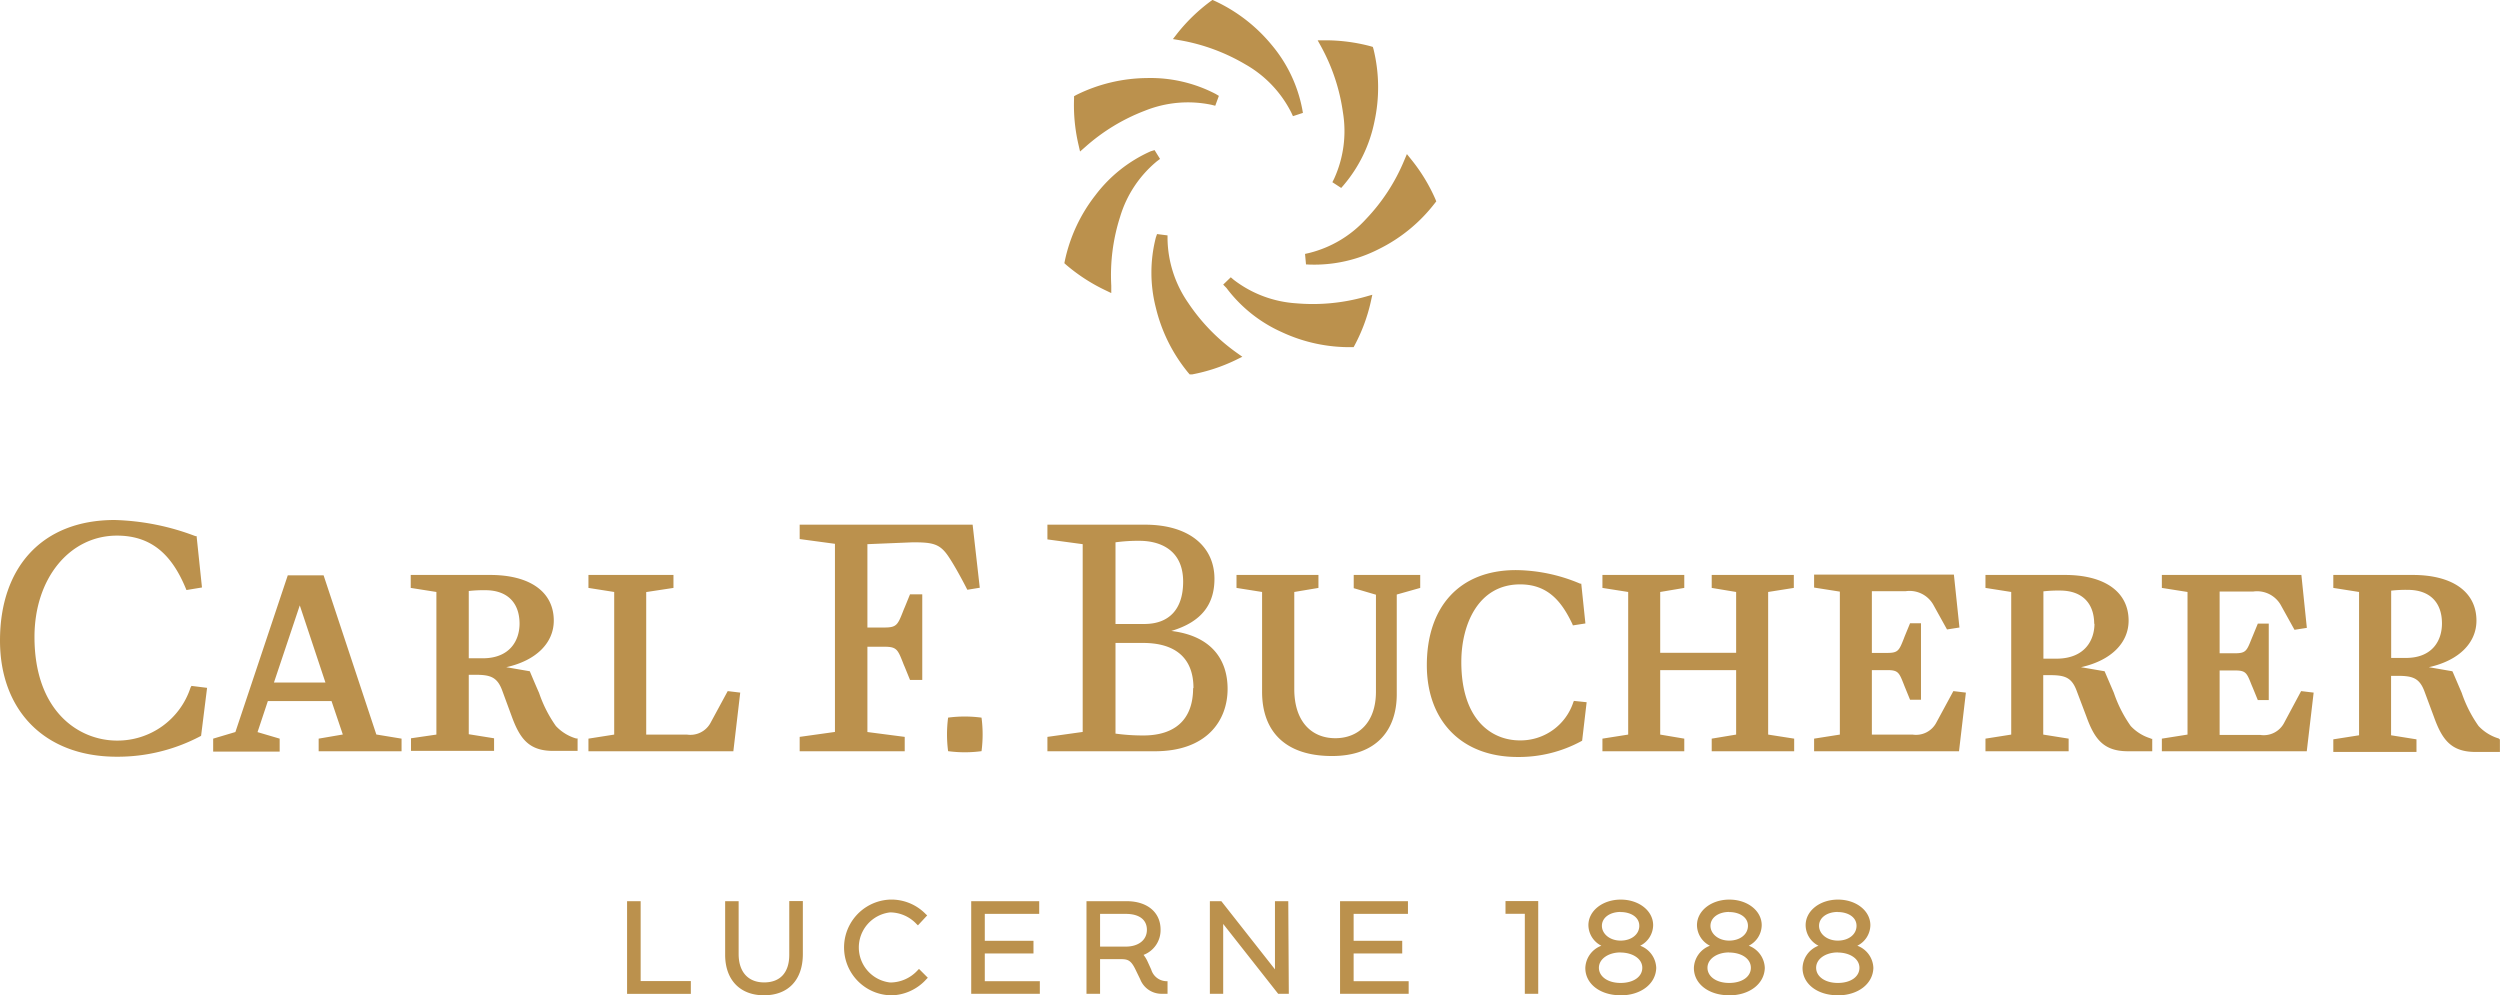 <svg id="Logo" xmlns="http://www.w3.org/2000/svg" viewBox="0 0 283.46 112.86"><defs><style>.cls-1{fill:#bb914d;}</style></defs><title>carl-f-bucherer</title><path class="cls-1" d="M120.85,155.2h-7.23V144.69h1.54v9.06h5.69Zm8.29.16c-2.72,0-4.4-1.76-4.4-4.59v-6.08h1.53v6c0,2,1.06,3.21,2.89,3.21s2.85-1.12,2.85-3.14v-6.08h1.54v6C133.55,153.61,131.9,155.36,129.14,155.36Zm14.28,0a5.43,5.43,0,0,1,0-10.85,5.43,5.43,0,0,1,4.08,1.66l.15.13-1.05,1.13-.15-.14a4.15,4.15,0,0,0-3-1.33,4,4,0,0,0,0,7.95,4.23,4.23,0,0,0,3.13-1.4l.14-.14,1,1-.14.14A5.51,5.51,0,0,1,143.42,155.37Zm17-.17h-7.78V144.69h7.71v1.44h-6.17v3.05h5.52v1.44h-5.52v3.14h6.24Zm28.23,0h-1.21l-.06-.08-6.17-7.84v7.92h-1.51V144.69H181l6.08,7.73v-7.73h1.51Zm13.59,0h-7.78V144.69h7.7v1.44H196v3.05h5.51v1.44H196v3.14h6.24Zm14.69,0h-1.52v-9.07h-2.19v-1.44h3.71Zm9.34.17c-2.33,0-4-1.3-4-3.09a2.79,2.79,0,0,1,1.82-2.53,2.64,2.64,0,0,1-1.47-2.33c0-1.63,1.61-2.9,3.67-2.9s3.67,1.27,3.67,2.9a2.64,2.64,0,0,1-1.47,2.33,2.78,2.78,0,0,1,1.82,2.52C230.26,154.07,228.57,155.37,226.24,155.37Zm0-4.86c-1.4,0-2.46.75-2.46,1.74s1,1.72,2.46,1.72,2.46-.7,2.46-1.72S227.64,150.51,226.24,150.51Zm0-4.59c-1.23,0-2.12.66-2.12,1.57s.89,1.68,2.12,1.68,2.12-.71,2.12-1.68S227.45,145.92,226.24,145.92Zm12.31,9.45c-2.33,0-4-1.3-4-3.09a2.79,2.79,0,0,1,1.82-2.53,2.64,2.64,0,0,1-1.47-2.33c0-1.63,1.61-2.9,3.67-2.9s3.67,1.27,3.67,2.9a2.64,2.64,0,0,1-1.47,2.33,2.78,2.78,0,0,1,1.82,2.52C242.57,154.07,240.88,155.37,238.55,155.37Zm0-4.86c-1.4,0-2.46.75-2.46,1.74s1,1.72,2.46,1.72,2.46-.7,2.46-1.72S240,150.51,238.55,150.51Zm0-4.59c-1.23,0-2.12.66-2.12,1.57s.89,1.68,2.12,1.68,2.13-.71,2.13-1.68S239.76,145.92,238.55,145.92Zm12.32,9.45c-2.33,0-4-1.3-4-3.09a2.78,2.78,0,0,1,1.81-2.53,2.63,2.63,0,0,1-1.46-2.33c0-1.63,1.61-2.9,3.67-2.9s3.67,1.27,3.67,2.9a2.64,2.64,0,0,1-1.48,2.33,2.78,2.78,0,0,1,1.82,2.52C254.88,154.07,253.19,155.37,250.87,155.37Zm0-4.86c-1.41,0-2.46.75-2.46,1.74s1,1.72,2.46,1.72,2.45-.7,2.45-1.72S252.27,150.51,250.87,150.51Zm0-4.59c-1.24,0-2.13.66-2.13,1.57s.89,1.68,2.13,1.68,2.12-.71,2.12-1.68S252.08,145.92,250.87,145.92Zm-76,9.28h-.67a2.59,2.59,0,0,1-2.43-1.65l-.51-1.05c-.56-1.18-.94-1.23-1.8-1.23h-2.24v3.93h-1.54V144.69h4.55c2.34,0,3.85,1.26,3.85,3.22a3,3,0,0,1-1.93,2.87,3.58,3.58,0,0,1,.47.78l.4.88a1.84,1.84,0,0,0,1.66,1.32h.19Zm-7.65-5.35h2.91c1.45,0,2.4-.75,2.4-1.9s-.87-1.81-2.39-1.81h-2.92Zm23-94.53-1.13.37-.19-.41a13,13,0,0,0-5.22-5.47,22,22,0,0,0-7.37-2.72l-.83-.14.52-.67a20,20,0,0,1,3.73-3.6l.23-.17.27.12a18.33,18.33,0,0,1,6.46,5,15.94,15.94,0,0,1,3.45,7.24Zm4.61,8.2a16,16,0,0,0,3.5-7.22,18.2,18.2,0,0,0-.1-8.18l-.08-.28-.27-.08a20,20,0,0,0-5.14-.67h-.85l.41.74a21.79,21.79,0,0,1,2.46,7.45,13,13,0,0,1-1,7.5l-.2.4,1,.65Zm-3.82,9a16.06,16.06,0,0,0,7.82-1.76,18.13,18.13,0,0,0,6.33-5.18l.18-.23-.11-.27a19.74,19.74,0,0,0-2.69-4.43l-.53-.66-.33.78a21.59,21.59,0,0,1-4.29,6.57,12.93,12.93,0,0,1-6.49,3.87l-.44.1.11,1.19Zm-9.46,2.65a16,16,0,0,0,6.26,5,18.12,18.12,0,0,0,8,1.71H196l.14-.26a19.57,19.57,0,0,0,1.8-4.86l.18-.82-.81.23a21.82,21.82,0,0,1-7.82.74,13,13,0,0,1-7.08-2.66l-.34-.29-.86.83Zm-8-5.74a16,16,0,0,0,0,8,18.35,18.35,0,0,0,3.64,7.32l.19.22.29,0a19.88,19.88,0,0,0,4.91-1.62l.77-.38-.69-.49a21.79,21.79,0,0,1-5.46-5.64,13.07,13.07,0,0,1-2.33-7.2V69.2l-1.19-.15ZM173,59.66a16,16,0,0,0-6.29,5,18.18,18.18,0,0,0-3.45,7.4l-.06.29.21.19a20.19,20.19,0,0,0,4.34,2.83l.77.37,0-.85a21.67,21.67,0,0,1,1-7.79,13,13,0,0,1,4.17-6.3l.36-.27-.62-1Zm7.37-6.49a16,16,0,0,0-7.82-1.81,18.34,18.34,0,0,0-8,1.92l-.25.14,0,.29a19.77,19.77,0,0,0,.49,5.15l.19.83.64-.56a21.88,21.88,0,0,1,6.72-4.07,13.06,13.06,0,0,1,7.53-.67l.44.11.41-1.12Zm15.64,54.53h7.54v1.47l-2.66.75v11.31c0,4-2.24,7-7.34,7-5.36,0-7.93-2.85-7.93-7.28V109.63l-2.9-.46V107.7h9.29v1.47l-2.74.46v11c0,3.74,2,5.58,4.65,5.58s4.61-1.82,4.61-5.27v-11l-2.52-.74ZM243,109.63l2.91-.46V107.7h-9.31v1.47l2.77.46v6.9h-8.61v-6.9l2.73-.46V107.7h-9.28v1.47l2.92.46V125.8l-2.92.46v1.43h9.28v-1.43l-2.73-.46v-7.31h8.61v7.31l-2.77.46v1.43h9.35v-1.43L243,125.8ZM123.12,124.4a2.6,2.6,0,0,1-2.72,1.4h-4.61V109.64l3.09-.47V107.7h-9.64v1.47l2.92.46V125.8l-2.92.46v1.43h16.43l.78-6.65-1.42-.17Zm26.9-.52a14.61,14.61,0,0,0,0,3.8,14.27,14.27,0,0,0,3.79,0,14.58,14.58,0,0,0,0-3.8A14.25,14.25,0,0,0,150,123.88Zm31.69-3.26c0,3.6-2.37,7.07-8.24,7.07H161.28v-1.63l4-.56V104.21l-4-.54V102h11.06c5.1,0,7.88,2.55,7.88,6.13,0,2.88-1.43,4.89-4.89,5.92v0C179.91,114.61,181.71,117.33,181.71,120.62ZM169,113.26h3.27c2.73,0,4.4-1.59,4.4-4.8,0-3.69-2.74-4.63-4.95-4.63A18.77,18.77,0,0,0,169,104Zm8.84,7.27c0-3.44-2.08-5.12-5.72-5.12H169v10.28a23,23,0,0,0,3.16.21C175.73,125.9,177.8,124.11,177.8,120.53Zm-70,5.71.17,0v1.41h-2.76c-2.76,0-3.78-1.38-4.71-3.92l-1.06-2.88c-.58-1.61-1.39-1.83-3.1-1.83h-.71v6.74l2.87.46v1.43H89.12v-1.43L92,125.8V109.63l-2.91-.46V107.7h9c4.55,0,7.22,1.94,7.22,5.18,0,2.53-2,4.53-5.39,5.28l2.67.46.05.12s.66,1.57,1,2.33a14.6,14.6,0,0,0,1.91,3.76A5.1,5.1,0,0,0,107.84,126.24Zm-6.41-13c0-2.42-1.42-3.81-3.88-3.81a14.69,14.69,0,0,0-1.88.09v7.63h1.66C100.35,117.11,101.43,115.12,101.43,113.2Zm200.09,11.2a2.61,2.61,0,0,1-2.72,1.4h-4.61v-7.31h1.75c1.22,0,1.33.27,1.86,1.61l.19.45.53,1.3h1.24v-8.67h-1.24l-.53,1.29-.19.46c-.53,1.33-.64,1.61-1.86,1.61h-1.75v-7H298a3.09,3.09,0,0,1,3.15,1.58l1.53,2.76,1.4-.22-.62-6H287.64v1.47l2.91.46V125.8l-2.91.46v1.43h16.43l.78-6.65-1.42-.17Zm-15.13,1.84.16,0v1.41H283.8c-2.77,0-3.79-1.38-4.71-3.92L278,120.89c-.58-1.61-1.39-1.83-3.1-1.83h-.71v6.74l2.88.46v1.43h-9.43v-1.43l2.92-.46V109.63l-2.92-.46V107.7h9c4.55,0,7.23,1.94,7.23,5.18,0,2.53-2,4.53-5.4,5.28l2.68.46.05.12,1,2.33a14.6,14.6,0,0,0,1.91,3.76A5.13,5.13,0,0,0,286.39,126.24Zm-6.42-13c0-2.42-1.41-3.81-3.88-3.81a14.69,14.69,0,0,0-1.88.09v7.63h1.66C278.9,117.11,280,115.12,280,113.2Zm46,13.08v1.41h-2.75c-2.77,0-3.79-1.38-4.71-3.92l-1.07-2.88c-.58-1.61-1.39-1.83-3.1-1.83h-.71v6.74l2.88.46v1.43h-9.43v-1.43l2.92-.46V109.63l-2.92-.46V107.7h9c4.55,0,7.23,1.94,7.23,5.18,0,2.53-2,4.53-5.4,5.28l2.67.46.06.12,1,2.33a14.6,14.6,0,0,0,1.91,3.76,5.15,5.15,0,0,0,2.28,1.41ZM319.4,113.2c0-2.42-1.41-3.81-3.88-3.81a14.69,14.69,0,0,0-1.88.09v7.63h1.66C318.33,117.11,319.4,115.12,319.4,113.2Zm-57.31,11.2a2.6,2.6,0,0,1-2.72,1.4h-4.61v-7.31h1.75c1.23,0,1.34.27,1.87,1.61q.08.21.18.45l.53,1.3h1.24v-8.67h-1.24l-.53,1.29c-.07.17-.13.32-.18.46-.53,1.33-.64,1.61-1.87,1.61h-1.75v-7h3.85a3.09,3.09,0,0,1,3.14,1.58l1.53,2.76,1.41-.22-.63-6H248.21v1.47l2.92.46V125.8l-2.92.46v1.43h16.43l.78-6.65-1.42-.17Zm-176.9,1.39,2.86.47v1.43h-9.4v-1.43l2.74-.47L80.11,122H72.89l-1.17,3.52,2.51.74v1.47H66.69v-1.47l2.52-.75,5.94-17.77h4.06Zm-5.77-5.89-2.91-8.75-2.93,8.75ZM146,104c2.21,0,3.05.14,4,1.52s2.2,3.86,2.2,3.86l1.41-.23L152.8,102H133.19v1.63l4,.54V125.5l-4,.56v1.63H145.1v-1.63l-4.23-.55v-9.67h1.94c1.37,0,1.5.31,2.09,1.8q.09.24.21.51l.59,1.45h1.39v-9.7H145.7l-.59,1.45q-.12.27-.21.51c-.59,1.49-.72,1.8-2.09,1.8h-1.94v-9.45ZM64.12,120.48a8.7,8.7,0,0,1-8.33,6c-4.38,0-9.36-3.36-9.36-11.75,0-6.66,4-11.49,9.35-11.49,4.07,0,6.3,2.35,7.81,6l.07.17,1.76-.29-.61-5.82-.13,0a27.7,27.7,0,0,0-9.16-1.83c-8.24,0-13,5.38-13,13.67,0,7.86,5,13.17,13.24,13.17A20.05,20.05,0,0,0,65.21,126l.11-.06L66,120.5l-1.77-.22Zm156.8,1.62a6.3,6.3,0,0,1-6.07,4.36c-3.19,0-6.64-2.31-6.64-8.9,0-4.17,1.87-8.79,6.67-8.79,3.25,0,4.77,2.08,5.92,4.49l.06.16,1.42-.22-.47-4.51-.12,0a19,19,0,0,0-7.28-1.54c-6.47,0-10.11,4.23-10.11,10.78,0,6.21,3.84,10.41,10.3,10.41a14.84,14.84,0,0,0,7.21-1.79l.1-.06.51-4.36-1.44-.15Z" transform="translate(-42.52 -42.51)"/></svg>